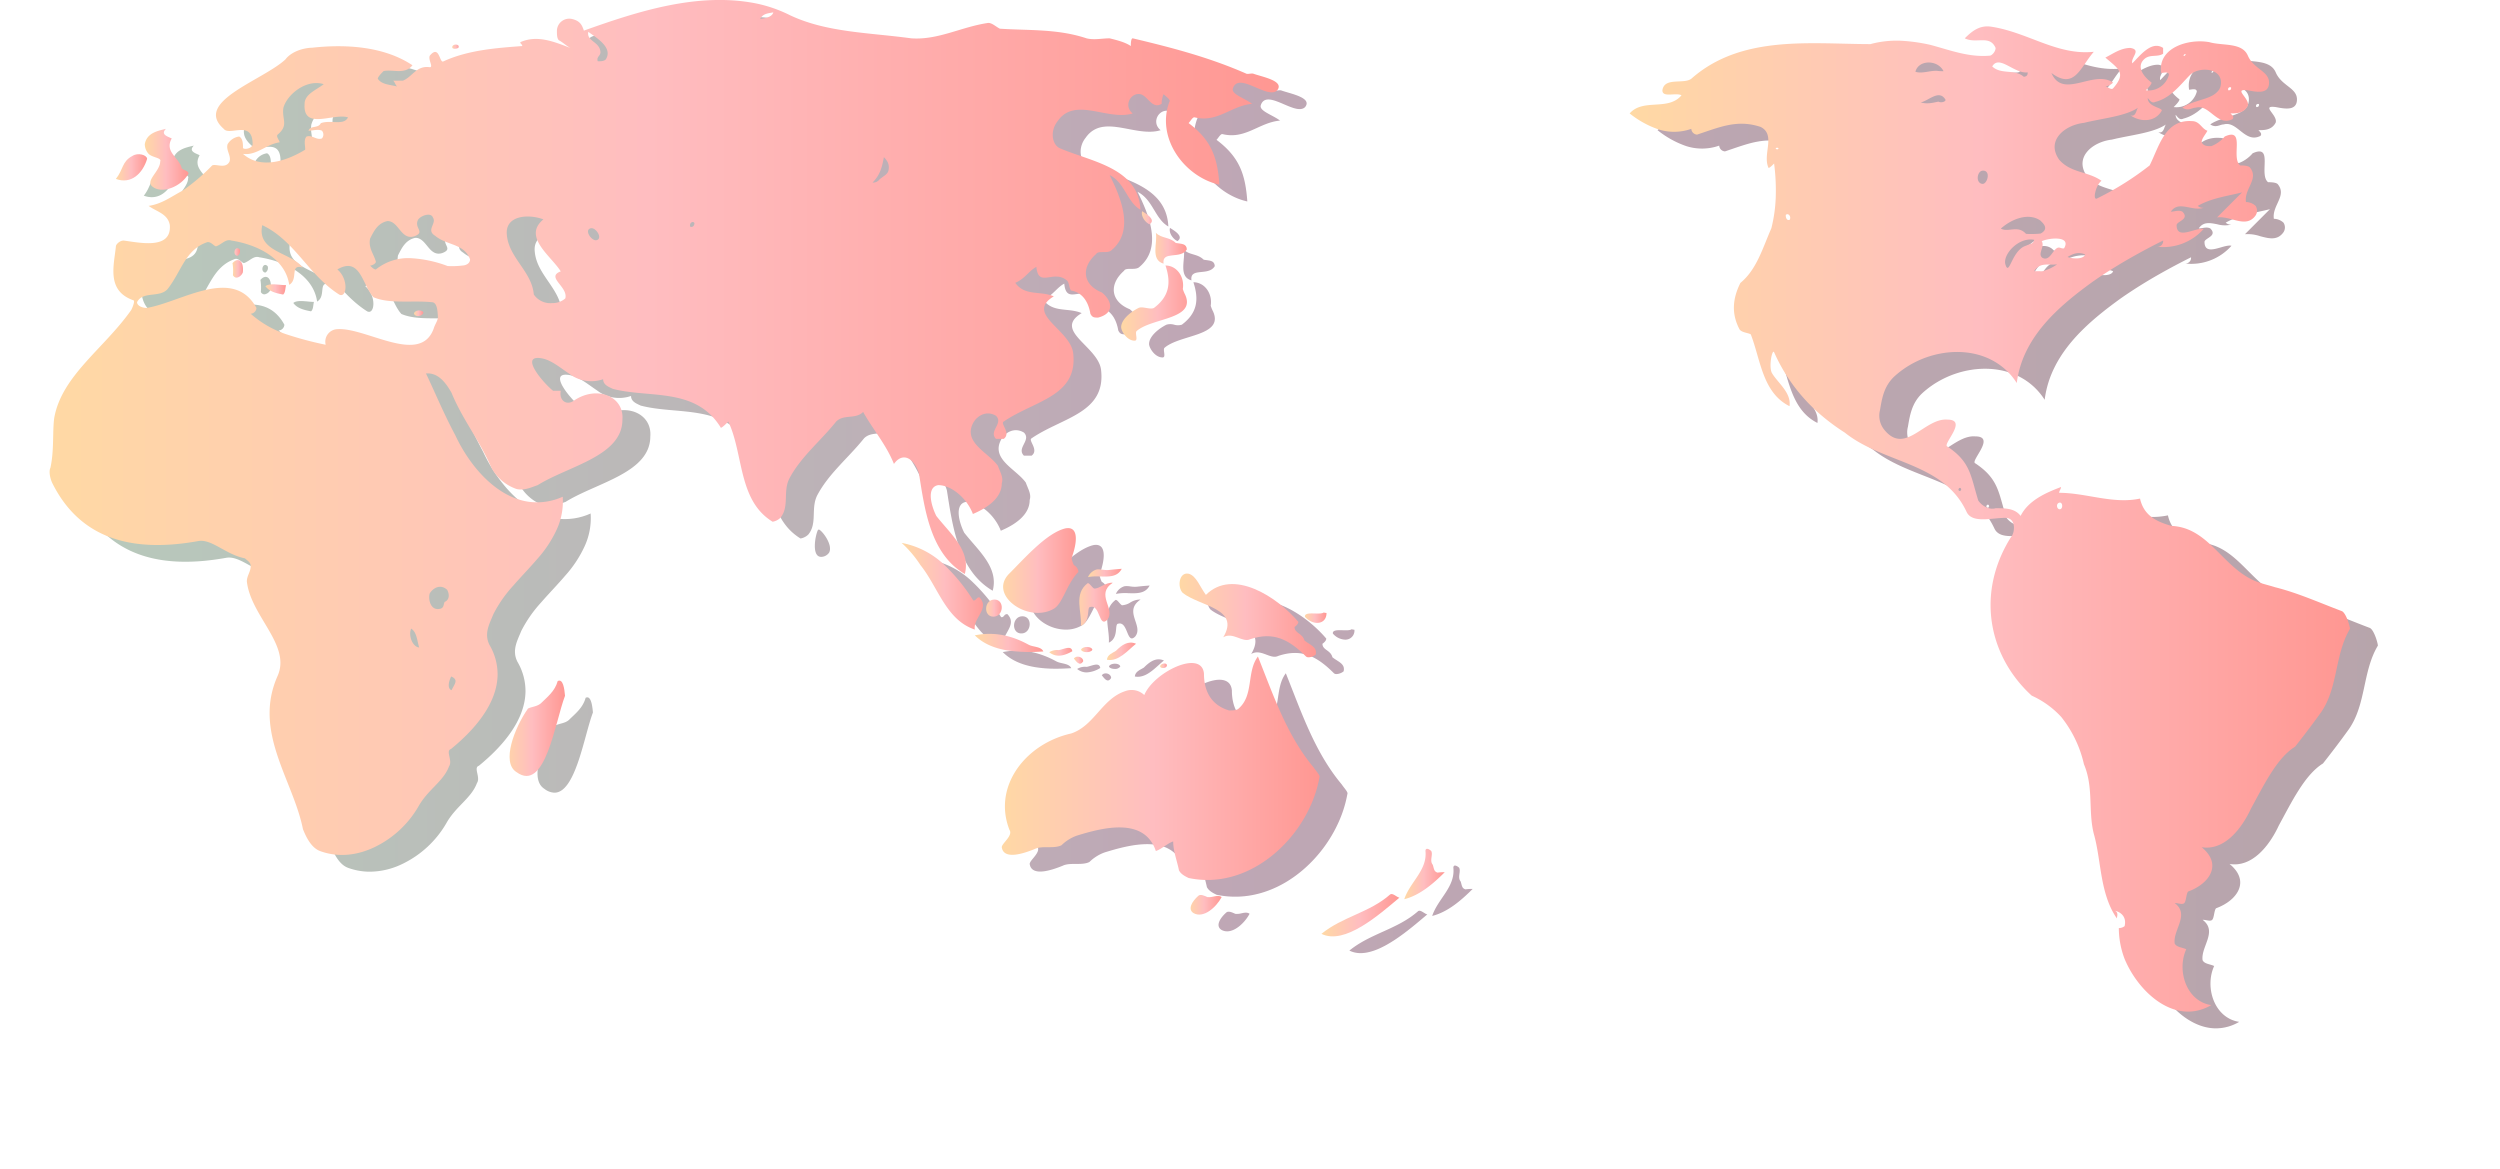 <svg xmlns="http://www.w3.org/2000/svg" xmlns:xlink="http://www.w3.org/1999/xlink" width="895.56" height="418.66" viewBox="0 0 895.56 418.66">
  <defs>
    <clipPath id="clip-path">
      <rect id="Rectángulo_1616" data-name="Rectángulo 1616" width="895.56" height="418.66" transform="translate(210.202 183.8)" fill="#fff" stroke="#707070" stroke-width="1"/>
    </clipPath>
    <linearGradient id="linear-gradient" y1="0.5" x2="1" y2="0.5" gradientUnits="objectBoundingBox">
      <stop offset="0" stop-color="#9fb8a5"/>
      <stop offset="0.485" stop-color="#a9899c"/>
      <stop offset="1" stop-color="#9f878f"/>
    </linearGradient>
    <linearGradient id="linear-gradient-2" y1="0.5" x2="1" y2="0.5" gradientUnits="objectBoundingBox">
      <stop offset="0" stop-color="#ffd9a4"/>
      <stop offset="0.485" stop-color="#ffbdc0"/>
      <stop offset="1" stop-color="#ff9792"/>
    </linearGradient>
    <linearGradient id="linear-gradient-11" x1="0" y1="0.5" x2="1" y2="0.5" xlink:href="#linear-gradient-2"/>
    <linearGradient id="linear-gradient-16" x1="0" y1="0.5" x2="1" y2="0.5" xlink:href="#linear-gradient-2"/>
    <linearGradient id="linear-gradient-17" x1="0" y1="0.5" x2="1" y2="0.5" xlink:href="#linear-gradient-2"/>
    <linearGradient id="linear-gradient-19" x1="0" y1="0.5" x2="1" y2="0.5" xlink:href="#linear-gradient-2"/>
    <linearGradient id="linear-gradient-25" x1="0" y1="0.5" x2="1" y2="0.5" xlink:href="#linear-gradient-2"/>
    <linearGradient id="linear-gradient-26" x1="0" y1="0.5" x2="1" y2="0.5" xlink:href="#linear-gradient-2"/>
    <linearGradient id="linear-gradient-28" x1="0" y1="0.5" x2="1" y2="0.5" xlink:href="#linear-gradient-2"/>
    <linearGradient id="linear-gradient-29" x1="0" y1="0.5" x2="1" y2="0.5" xlink:href="#linear-gradient-2"/>
  </defs>
  <g id="mapa_y_sombras_separados" data-name="mapa y sombras separados" transform="translate(-210.202 -183.8)" clip-path="url(#clip-path)">
    <g id="mapa_y_sombras_hope_spots" data-name="mapa y sombras hope spots" transform="translate(-1371.137 -7916.895)">
      <path id="Unión_7" data-name="Unión 7" d="M743.309,343.5a31.273,31.273,0,0,1-2.067-11.037,3.4,3.4,0,0,0,2.067-.689c.691-2.762-.687-4.837-3.45-5.522,1.382.686.688,2.074.688,2.76-6.208-8.967-5.514-20.7-8.278-30.348-2.065-8.282,0-16.56-3.527-24.9a41.867,41.867,0,0,0-8.132-16.935,32.52,32.52,0,0,0-10.58-7.637,46.7,46.7,0,0,1-7.934-9.4c-8.683-13.649-9.607-31.277.511-47.375,1.378-1.382,2.073-6.9-2.067-6.9-4.833,0-11.731,2.071-13.8-2.063-8.276-17.937-29.669-17.253-43.641-28.46a75.134,75.134,0,0,1-9.942-7.545,62.966,62.966,0,0,1-15.4-21.261c-.691-1.376-2.074,5.522-.691,7.593,2.066,3.448,6.9,6.9,6.21,11.73-9.657-4.829-10.348-16.561-13.8-25.524,0-.692-3.451-.7-4.139-2.068-3.1-5.868-2.243-11.39.344-16.561,5.863-4.834,7.934-12.418,11.085-19.566a52.818,52.818,0,0,0,1.577-11.193,74.68,74.68,0,0,0-.59-12.013c-.691.691-2.074,2.069-2.074,1.376-2.065-4.831,2.764-11.731-2.756-14.486-8.275-2.76-14.483,0-22.767,2.756a2.2,2.2,0,0,1-2.065-2.069,18.423,18.423,0,0,1-11.817.172,34.1,34.1,0,0,1-10.262-5.691c4.828-5.517,13.782-.758,18.567-6.5a6.707,6.707,0,0,0-3.236-.305c-1.841.1-3.607.193-3.607-1.476.693-4.829,7.592-2.067,10.354-4.143,14.945-13.217,34.686-13.029,53.22-12.6,3.716.085,7.38.189,10.95.19A35.769,35.769,0,0,1,663.2,14.6a62.1,62.1,0,0,1,10.433,1.457c6.9,1.808,13.792,4.576,21.381,3.885.689,0,2.075-1.386,2.075-2.763-1.246-2.9-3.48-2.813-5.963-2.73a10.153,10.153,0,0,1-5.077-.716c2.757-2.764,5.516-4.834,9.654-4.139,13.111,2.066,23.458,10.348,36.563,8.962-4.826,5.52-6.894,13.8-15.179,7.589,2.345,5.464,6.9,4.3,11.66,3.137,3.651-.892,7.424-1.784,10.418.311a4.791,4.791,0,0,1-2.755,1.387c.685,0,2.071,1.375,2.755.683,4.831-5.519,2.073-6.9-2.755-11.031,2.755-1.385,5.517-3.453,8.968-3.453,4.136.686,0,3.453.691,5.519,2.759-2.756,6.9-8.277,11.032-5.519v2.068c-2.065,1.385-4.827,0-6.894,2.068-2.76,2.76,0,6.212,2.761,8.278,0,.695-1.382,2.07-2.075,2.762a7.564,7.564,0,0,0,8.281-5.517c0-1.383-2.074-.694-2.759-.694-1.381-8.966,9.655-12.412,17.25-11.035,4.826,1.384,11.721,0,13.791,4.832s7.6,5.513,7.6,9.652-4.144,3.455-7.6,2.762c-5.521-.692.691,2.759,0,5.517-1.381,2.759-4.136,2.759-6.21,2.759.689.693,1.381,1.382.689,2.072-2.94,1.472-5.1-.2-7.2-1.863-1.841-1.459-3.644-2.917-5.9-2.274-1.379,0-2.765,1.379-4.835,0,4.835-3.451,14.491-2.767,13.8-9.659-.688-4.832-8.277-4.832-11.036-2.069-3.448,3.45-6.9,8.276-12.422,9.655-1.373.7-2.067-.695-2.756-1.379,0,3.451,6.208,3.451,4.83,4.83-2.074,3.448-6.9,4.14-11.038,1.38,2.069.689,2.069-2.074,2.758-2.758-4.482,3.1-12.761,3.793-19.4,5.45-6.809.757-13.711,6.278-8.882,13.174,4.135,4.829,10.348,4.136,15.177,7.588-2.07,1.383-3.449,7.6-1.384,6.209A106.043,106.043,0,0,0,752.279,59.27c1.727-3.451,3.108-7.6,5.264-10.779s5.088-5.435,9.919-5.093c2.76,0,3.443,2.758,5.515,3.448-.691,1.379-2.072,2.76-2.072,4.137.695,1.387,2.072,1.387,3.45,1.387a12.323,12.323,0,0,0,4.827-3.459c7.6-3.442,2.07,7.59,5.523,10.359.687,0,2.757,0,3.448.685,3.449,4.135-2.073,7.586-1.376,12.424a5.239,5.239,0,0,1,3.444,1.376,3.122,3.122,0,0,1,0,3.448c-2.192,3.074-5.226,2.235-8.385,1.4a13.934,13.934,0,0,0-5.406-.706c2.752-2.762,6.2-6.217,8.962-8.969-5.514,1.378-11.037,2.067-15.865,4.83a2.553,2.553,0,0,0,2.074.686,10.07,10.07,0,0,1-5.123-.111c-2.55-.5-4.953-.994-6.61,1.494,1.382,0,2.763-.692,4.138,0,2.762,2.759-2.067,3.453-2.067,4.834,0,3.606,2.934,2.8,5.74,1.994,1.5-.43,2.961-.86,3.921-.619A19.222,19.222,0,0,1,755.069,88.4a2.009,2.009,0,0,0,2.037-2.232c-5.171,2.588-10.9,5.649-16.642,9.152-2.866,1.752-5.729,3.611-8.527,5.566-9.06,6.552-18.7,14.406-23.823,24.9a35.965,35.965,0,0,0-3.437,11.434,23.205,23.205,0,0,0-9.228-8.374c-10.862-5.468-25.615-2.49-34.923,6.3-3.456,3.455-4.137,7.591-4.833,11.732a8.026,8.026,0,0,0,1.377,6.894c4.7,5.973,9.126,2.98,13.78-.014,2.875-1.849,5.834-3.7,8.994-3.434,7.585,0-2.07,8.966,0,9.659,8.28,5.521,8.28,10.342,11.036,19.316,1.384,2.068,4.138,3.451,6.214,2.763,3.447,0,6.892,0,8.961,2.756,2.764-5.519,8.973-8.275,14.487-10.349,0,.689-.685,1.381-.685,2.075,9.654,0,19.312,4.139,28.975,2.07,1.379,6.2,6.037,8.278,11.23,9.782,12.914.569,17.741,13.676,28.777,19.188,2.762,1.38,6.217,2.075,8.285,2.761,8.273,2.067,15.865,5.519,24.048,8.6,1.307.612,2.665,4.565,2.879,6.313-5.542,9.237-4.164,20.963-10.378,29.926-3.1,4.318-6.2,8.368-9.292,12.3-3.37,2.1-6.15,5.572-8.689,9.555-2.542,3.967-4.829,8.455-7.114,12.618-3.189,6.927-9.4,15.2-17.675,13.831,7.591,6.2,2.766,13.106-4.829,15.875-.685.679-.685,3.435-1.378,4.13s-2.067,0-3.449,0c5.519,4.136-.692,9.654,0,14.486.689,1.377,2.757,1.377,4.142,2.072-3.452,7.584,0,18.632,8.964,20.006a16.387,16.387,0,0,1-8.3,2.325C756.037,362.383,747.11,352.722,743.309,343.5Zm-23.59-163.355c-1.09.5-.62,2.452.48,2.283,1.051-.168.987-2.385-.062-2.385A1,1,0,0,0,719.719,180.141Zm-35.247-4.223c.083-.225.232-.37.321-.589-.1-.4-.28-.553-.462-.553C683.847,174.777,683.363,175.84,684.473,175.919Zm26.441-78.765c.686.008,2.065.008,2.907.019a15.521,15.521,0,0,0,5.308-2.486,13.294,13.294,0,0,1-2.374.086c-.287-.006-.576-.012-.864-.012C714.031,94.761,712.2,95.013,710.914,97.153Zm-10.235-2.23c1.356,4.148,2.223-5.43,7.377-6.923,1.292-.672,2.573-.523,2.876-2.088a6.726,6.726,0,0,0-1.3-.125C704.394,85.787,699.451,91.7,700.679,94.923ZM713.62,86.4c1.257,2.014-1.7,4.655.31,6,2.706,1.327,3.7-3.313,5.6-3.694a1.835,1.835,0,0,1,.949.133,2.4,2.4,0,0,0,1.131.134c1.6-2.654-.454-3.519-3.007-3.52A13.83,13.83,0,0,0,713.62,86.4Zm9.247,5.661c1.508.645,5.7.982,6.324-.882a5.274,5.274,0,0,0-2.253-.519A7.97,7.97,0,0,0,722.867,92.059ZM708,83.779a31.055,31.055,0,0,0,5.242-.12c3.32-1.787.592-3.921-.089-4.638-4.091-2.9-10.159-.734-14.171,2.871a5.933,5.933,0,0,0,3.644.352,15.419,15.419,0,0,1,1.631-.115A4.662,4.662,0,0,1,708,83.779Zm-86.046-6.816c-.1.654.193,2.17,1.341,1.8.575-.759.02-2.024-.77-2.024A.917.917,0,0,0,621.952,76.964Zm70.559-15.83c-2.051.067-2.688,4.381-.192,4.739.908.13,1.734-1.118,1.928-2.366.183-1.186-.207-2.374-1.644-2.374ZM618.32,53.127a.539.539,0,0,0,1.018.043.5.5,0,0,0-.483-.235A.733.733,0,0,0,618.32,53.127Zm51.949-16.446c2.493.765,4.775,0,6.346-.264,1,.5,2.544.067,2.556-.653a2.751,2.751,0,0,0-2.454-1.645C674.645,34.119,672.2,36.329,670.269,36.681Zm110.26-4.321c.643,0,1.015-.284.929-1.02a.621.621,0,0,0-.354-.11A.7.7,0,0,0,780.529,32.36Zm-84.638-8.555c3.19,3.017,8.052.833,11.331,3.716,1.35-.19,1.364-.895,1.372-1.6-1.934.256-3.967-.748-5.868-1.752-1.7-.9-3.288-1.792-4.611-1.792A2.446,2.446,0,0,0,695.891,23.806Zm-27.518,1.9c2.224.76,4.934-.355,7.5-.355a14.82,14.82,0,0,0,2.572.145,5.856,5.856,0,0,0-5.308-3.1A4.627,4.627,0,0,0,668.372,25.707Zm96.046-5.683c.574.085.668-.334.792-.715C764.583,19.5,764.583,19.5,764.419,20.024Zm-308.813,314.5c7.592-6.2,17.248-7.59,24.636-14.134.892-.6,2.308,1.005,3.281,1.174-6.121,5.146-15.984,13.871-23.891,13.871A8.865,8.865,0,0,1,455.605,334.525Zm-45.866-7.452c-2.132-1.383-.541-4.133,1.766-6.18.762-.694,2.209,0,3.232.469a6.318,6.318,0,0,0,2.213-.194c1.055-.223,2.045-.445,2.908.176-1.6,3.008-4.948,6.288-8.051,6.288A4.027,4.027,0,0,1,409.739,327.073Zm83.12-22.21c0-1.375,1.382-.691,2.075,0,.695,1.386-.693,3.451.543,4.919.436,1.3.377,2.478,1.752,2.811a13.793,13.793,0,0,1,2.531-.142c-4.131,4.144-8.965,8.281-14.489,9.664C487.343,315.9,493.556,311.766,492.86,304.862Zm-84.852,9.657c-1.38-.689-2.756-1.381-3.449-2.753-.693-3.453-2.066-6.9-2.066-10.35-2.074.69-4.144,2.755-6.212,3.446-4.146-12.41-19.319-8.279-28.29-5.523a15.079,15.079,0,0,0-5.513,3.454c-2.764,1.378-6.906,0-9.665,1.378-3.451,1.384-11.034,4.142-11.725-.684,0-1.381,4.142-4.148,2.756-6.2-4.646-11.914,1.165-23.423,11.059-29.9a33.673,33.673,0,0,1,11.03-4.638c8.267-2.732,11.028-12.387,19.309-15.148a6.563,6.563,0,0,1,6.892,1.376c3.453-8.282,20.7-16.556,21.386-7.586,0,5.516,2.075,11.032,8.974,13.1,1.384,0,2.762,0,3.447-.684,5.523-4.832,2.761-13.114,6.9-18.626,5.528,13.794,10.354,28.283,20.053,39.848.712,1.081,1.849,2.253,2.056,3.1a43.34,43.34,0,0,1-3.118,10.211,49.232,49.232,0,0,1-5.548,9.454c-7.52,10.053-18.953,17.427-31.54,17.427A32.4,32.4,0,0,1,408.008,314.519ZM96.871,304.862c-2.762-1.031-4.659-4.137-6.122-7.848-3.535-17.677-18.031-34.917-9.057-54.934,4.83-11.036-9.656-21.383-11.038-33.8,0-2.068,1.382-3.448,1.382-5.521,0-1.38-1.382-2.074-2.077-2.747-6.895-1.388-11.727-6.909-16.551-6.219-22.762,4.137-42.088,0-52.429-20.7-.69-1.38-1.386-4.142-.69-5.52,1.375-6.214.69-13.109,1.375-17.937,2.764-15.178,17.937-24.835,27.6-38.632.687-1.387,1.382-3.453.687-3.453-9.661-3.451-6.9-12.416-6.21-19.31,0-.687,1.38-2.075,2.758-2.075,5.521.693,17.25,3.45,16.559-5.517-.688-4.135-4.828-4.827-7.588-6.9,4.828-.692,8.279-3.452,12.141-5.432A72.459,72.459,0,0,0,58.232,59.27a4.116,4.116,0,0,1,2.13-.025c1.488.2,3.2.4,4.082-1.358.689-2.066-1.38-4.14-.684-6.215a5.667,5.667,0,0,1,4.133-2.762c1.378.7,1.378,2.762,1.378,4.145.695.691,3.448,0,3.448-1.383,0-5.636-3.271-5.278-6.216-4.919-1.738.212-3.363.424-4.133-.6C51.332,36.5,76.175,28.913,84.448,21.321c2.075-2.759,6.215-4.137,9.629-4.226,11.768-1.286,25.556-.6,35.906,6.293-1.842,2.3-4.294,2.149-6.748,2a14.121,14.121,0,0,0-3.6.076c-.688.689-2.07,2.073-2.07,2.758,1.382,2.075,4.141,2.075,6.9,2.768-.687-.693-.687-1.389-1.375-2.073h3.448c3.449-1.381,4.827-5.526,9.657-4.833,1.38,0-.691-2.759,0-4.135,2.043-2.452,2.874-1.03,3.5.392.43.977.765,1.954,1.329,1.674,8.968-4.143,19.313-4.828,28.284-5.513,0-.69-.693-.69-.693-1.383,6.214-2.762,12.416,0,17.942,2.068-1.381-.685-2.767-2.068-4.138-2.758-.693-.689-.693-2.073-.693-3.452a4.419,4.419,0,0,1,5.526-4.136c2.749.691,3.442,2.065,4.133,4.136,19.319-6.9,40.705-13.794,61.4-9.795A49.284,49.284,0,0,1,265.2,5.452c13.108,6.213,28.285,6.213,43.457,8.285,9.665.689,17.944-4.139,27.6-5.523,1.384,0,2.759,1.384,4.137,2.07,10.349.689,20.7,0,31.053,3.453,2.755.689,5.515,0,8.276,0,2.758.689,5.52,1.378,7.588,2.761,0-.69,0-2.761.689-2.761,14.493,3.446,27.6,6.9,40.828,12.719a4.458,4.458,0,0,0,1.06-.049,5.1,5.1,0,0,1,1.219-.047c3.118,1.172,11.4,2.552,8.636,6-1.568,1.564-4.563.282-7.555-1-3.593-1.538-7.186-3.077-8.309.31-.693,2.068,4.137,3.452,6.895,5.525-7.588.683-12.416,6.9-20.693,4.825-.695,0-1.378,1.38-2.073,2.073,8.275,6.208,10.349,12.409,11.038,22.076-12.418-2.761-22.765-16.561-17.938-29.668.689-.695-1.38-2.065-2.07-2.762a9.28,9.28,0,0,0-.689,3.457c-3.449,2.063-4.835-2.759-7.59-3.457-3.449-.684-6.208,4.14-2.759,6.9-3.549,1.089-7.525.347-11.423-.392-5.957-1.134-11.729-2.268-15.48,3.152-2.76,3.448-2.075,8.275.686,9.658,11.039,4.831,28.292,6.9,28.976,22.077-4.828-2.753-5.517-9.656-11.037-12.416,4.134,8.276,8.961,20,.687,26.9-1.38,1.382-4.83,0-5.517,1.382-5.519,4.831-4.826,11.034,2.069,13.781,4.139,3.466,4.139,7.608-1.382,8.989-1.378,0-2.062,0-2.758-1.382-.687-4.144-2.755-7.608-6.9-8.307-.685-.693-.685-2.8-1.389-3.506-2.1-1.855-4.322-1.574-6.223-1.293-2.486.367-4.428.734-4.837-3.676-2.745,1.454-4.112,4.3-7.556,5.707,3.444,4.861,8.968,2.776,13.8,4.852-5.17,3.116-3.792,6.055-.948,9.239s7.156,6.64,7.847,10.775c2.073,15.871-13.8,17.249-24.835,24.832-1.386.7,2.755,4.147,0,6.215h-2.764c-2.759-2.76,2.764-5.52,0-8.275-3.442-2.071-6.895,0-8.279,2.755-3.451,6.9,5.52,10.347,8.97,15.178.687,2.069,2.073,4.138,1.382,6.211,0,5.521-5.515,8.97-10.352,11.031-2.064-5.511-7.583-10.339-12.414-10.339-4.139.685-2.759,6.9-.693,11.033,2.414,3.107,5.523,6.207,7.762,9.578s3.571,7.024,2.443,11.217c-6.083-3.535-9.681-9.238-12.013-15.706s-3.362-13.709-4.4-20.264c-1.378-4.83-5.517-8.284-8.972-3.452-2.753-6.9-7.579-12.416-11.031-18.627-2.76,2.762-6.9.691-9.661,3.446-5.523,6.9-12.418,12.425-16.556,20.012-2.759,4.829,0,10.355-3.451,14.491a5.246,5.246,0,0,1-2.761,1.382c-12.416-7.591-10.346-24.149-15.863-35.884-.693.7-2.759,2.765-2.759,2.081-8.97-14.487-25.532-10.353-38.634-13.8-1.38-.684-3.451-1.378-3.451-3.45a12.985,12.985,0,0,1-12.158-1.97c-3.535-2.342-6.814-5.272-10.607-5.614-6.9-.688,1.375,8.968,4.828,11.728h2.76c-.688,3.446,2.07,5.521,4.826,3.446,8.279-5.518,17.935-1.378,17.253,6.9,0,13.109-19.319,16.557-30.356,23.46-2.073.685-4.835,2.065-7.59,1.374a16.283,16.283,0,0,1-8.969-7.586c-4.142-9.662-10.35-17.249-14.314-26.9-2.24-3.973-5-7.245-9.139-6.9,1.49,3.1,3.08,6.7,4.82,10.506s3.628,7.783,5.71,11.675c5.038,10.784,14.444,22.01,26.113,23.762a22.219,22.219,0,0,0,12.344-1.786,24.019,24.019,0,0,1-2.189,11.831,41.822,41.822,0,0,1-6.954,10.494c-2.759,3.236-5.828,6.366-8.627,9.587a46.1,46.1,0,0,0-7.073,10.167c-1.38,3.446-3.451,6.9-1.38,11.032a20.763,20.763,0,0,1,2.893,10.676c-.138,10.415-8.412,19.851-16.691,26.583-2.066.682.688,4.135-.693,6.2-2.066,5.521-7.588,8.284-11.032,14.491a36.377,36.377,0,0,1-15.492,14.387,27.167,27.167,0,0,1-11.836,2.876A22.556,22.556,0,0,1,96.871,304.862Zm47.112-57.621c1.114-2.269,2.6-3.729-.113-4.913C143.132,243.619,142.258,246.65,143.983,247.242Zm-11.6-15.3c-.787-2.5-.8-5.436-2.867-6.76C128.394,227.75,130.11,231.807,132.385,231.941Zm3.758-19.318c-.583,2.154.345,6.535,4.094,5.362,1.026-.51.84-1.367,1.262-2.363,1.876-.772,1.721-2.9.913-4.331a3.639,3.639,0,0,0-2.523-1.091A4.624,4.624,0,0,0,136.143,212.623Zm-19.966-91.914c8.955,2.839,18.247,5.676,21.4-2.964.511-1.712,1.507-2.856,1.533-4.16-.155-1.888-.155-5.337-2.23-5.337a74.144,74.144,0,0,0-7.592-.221c-4.79.023-9.575.045-13.262-1.553-4.039-4.315-4.671-14.785-12.946-9.956,4.135,3.449,3.4,10.422.665,9-5.5-3.48-9.459-8.3-13.522-12.963-4.044-4.658-8.186-9.141-14.048-11.9-2.071,9.661,10.347,9.661,14.487,15.18-4.83-1.389-1.382,4.135-4.83,6.2C84.448,92.38,74.1,87.558,65.133,86.17c-2.069-.687-3.449,1.389-5.515,2.075-.691,0-2.069-2.075-3.452-1.382-7.588,2.757-8.964,10.35-13.8,16.558-2.762,3.444-8.97.684-11.04,4.828,0,1.373,2.07,2.066,3.451,2.066,12.422-2.066,31.04-15.176,39.325,0a2.2,2.2,0,0,1-2.068,2.075,36.838,36.838,0,0,0,12.673,7.325A123.6,123.6,0,0,0,98.9,123.5a4.491,4.491,0,0,1,4.18-5.585c.257-.017.519-.025.787-.025C107.356,117.887,111.726,119.3,116.177,120.709ZM163.789,84.1c.687,8.283,8.966,13.116,9.654,21.383a7.126,7.126,0,0,0,6.573,3.092,6.791,6.791,0,0,0,4.719-1.677c1.13-4.171-7.15-7.622-1.63-9.683-3.451-5.523-13.8-12.425-6.213-18.629a16.493,16.493,0,0,0-5.644-1.025C167.064,77.558,163.314,79.366,163.789,84.1Zm-42.8-4.9c-3.43.744-4.8,3.527-6.183,6.291-.682,3.451,1.38,5.519,2.075,8.275,0,.687-1.38,1.382-2.075,1.382.7.694,1.38,1.38,2.075,1.38A18.377,18.377,0,0,1,129.4,92.484,43.89,43.89,0,0,1,142.582,95.3a30.656,30.656,0,0,0,5.36-.183c1.325-.075,2.687-.8,2.67-2.229-2.157-5.751-8.306-4.9-12.469-8.4-3.451-2.077.6-4.379-.816-6.52-.731-2.174-4.773-.549-5.426.915-1.31,2.931,2.809,4.258-1.278,5.778-2.609.807-4.019-.912-5.423-2.631-1.159-1.415-2.313-2.832-4.13-2.832Zm72.834,2.586c-2.442.625.344,4.612,2.039,4.269,2.359-.475.1-4.307-1.733-4.307A1.255,1.255,0,0,0,193.82,81.778ZM229.6,81.3c1,.072,1.328-.521,1.394-1.363a.7.7,0,0,0-.609-.418A1.155,1.155,0,0,0,229.6,81.3ZM294.8,65.39a2.776,2.776,0,0,0,2.4-1.02c1.136-1.1,2.87-1.778,3.247-3.111.553-2.09-.167-3.515-1.583-4.968C298.209,59.816,297.547,62.622,294.8,65.39ZM91.349,53.747c.693,0-.687-3.448.693-4.837a3.771,3.771,0,0,1,2.745.344,3.747,3.747,0,0,0,2.764.337,2.124,2.124,0,0,0,0-2.772c-1.372-.67-3.44.027-4.815.027.684-2.068,3.443-.7,4.421-2.723a11.886,11.886,0,0,1,4.54-.41c2.268.087,4.327.172,5.2-1.674-1.759-.536-4.147-.182-6.526.172-4.76.71-9.476,1.42-9.018-5.017,0-3.457,4.116-4.889,6.842-7.047-6.157-1.931-13.052,3.59-14.43,8.426-.688,4.136,2.071,6.206-2.069,9.654-.695.684.7,2.073.7,2.757-4.839.689-8.284,4.838-13.118,4.142C75.485,60.648,84.448,57.887,91.349,53.747ZM197.33,18.684c-.013,1.425-1.471,1.567-1,3.245.855.044,2.236.055,2.911-.666,2.7-4.279-3.518-7.81-6.274-9.86C192.282,14.855,197.1,14.855,197.33,18.684ZM254.555,6.771c1.45-.117,4.334-.634,4.684-2.349C257.612,4.767,255.541,4.767,254.555,6.771Zm-87.317,269.8c-5.52-3.444-.691-15.867,4.137-22.761,1.38-.691,3.452-.691,4.829-2.069,2.073-2.068,4.826-4.139,5.811-7.776,1.918-.968,2.393,2.741,2.617,5.278-3.146,8.2-6.173,28.718-13.784,28.719A6.162,6.162,0,0,1,167.238,276.575ZM397.8,238.763c.075-1.034,2.183-1.57,2.442-.553.076.757-.666,1.106-1.354,1.106C398.372,239.316,397.89,239.124,397.8,238.763Zm-30.883-2.85c.983-1.373,3.407-.519,3.338.962-.392.64-.783.88-1.16.88C368.244,237.755,367.467,236.541,366.913,235.913Zm11.846.431c.122-1.78,1.92-2.38,3.226-3.2,2.065-2.069,4.356-3.76,7.192-2.537-2.822,2.286-5.738,5.832-9.4,5.832A5.776,5.776,0,0,1,378.759,236.344Zm71.329-1.156c-6.207-6.21-11.721-8.968-20-6.21-1.3.649-2.755.076-4.288-.5-1.723-.644-3.548-1.289-5.375-.193,6.21-10.354-8.275-11.036-14.487-15.872-2.073-2.068-1.38-7.584,2.069-6.9,2.759.691,4.144,4.828,6.2,7.588,9.667-9.659,25.531.693,33.119,9.656,0,.693-.687,1.382-1.356,1.843-.068,2.255,2.94,2.271,3.549,4.839,1.948,1.6,4.7,2.292,4.018,5.049a4.281,4.281,0,0,1-2.561.975A1.252,1.252,0,0,1,450.088,235.188Zm-92-1.545a5.219,5.219,0,0,1,3.393-.754c1.874-.316,4.558-1.864,4.877.4a10.12,10.12,0,0,1-4.851,1.588A5.335,5.335,0,0,1,358.085,233.643Zm11.4-.949c.653-1.3,3.873-1.238,4.042.085a2.23,2.23,0,0,1-2,.841C370.558,233.618,369.593,233.274,369.49,232.693Zm-26.457.294c-4.361-.731-8.5-2.287-11.6-5.391,6.895-1.376,13.1,0,19.2,3.323,1.672.924,4.574.625,5.341,2.442-1.727.106-3.566.189-5.45.189A45.009,45.009,0,0,1,343.032,232.988ZM311.95,202.428a40.123,40.123,0,0,0-6.734-7.943,30.122,30.122,0,0,1,14.868,7.478,65.182,65.182,0,0,1,10.757,13.091c.523.168.812-.174,1.128-.515a1.226,1.226,0,0,1,1.114-.546c3.868,3.942-2.346,7.394-1.651,11.532C321.085,222.08,318.323,210.349,311.95,202.428Zm59.912,6.472c.707-.049,1.346,1.32,2.272,1.922a6.117,6.117,0,0,0,3.052-1.03,6.893,6.893,0,0,1,3.644-1.028c-6.363,4.208,1.176,9.338-1.933,13.236-1.706,1.748-2.291-.117-3.075-1.982-.64-1.525-1.416-3.052-3.046-2.594-1.429.11.355,5.051-3.335,6.792C369.823,219.092,366.713,212.816,371.862,208.9ZM449.7,220.968c-.2-1.3,1.692-1.253,3.557-1.2,1.314.037,2.614.071,3.158-.364a3.971,3.971,0,0,0,1,.181,3.225,3.225,0,0,1-3.343,3.551A6.055,6.055,0,0,1,449.7,220.968Zm-111.623-.059c-3.707-.023-3.311-6.151.415-6.138s3.3,6.138-.391,6.138Zm7.384-4.225c-3.74-2.782-5.539-7.083-1.93-10.973,2.506-2.472,5.9-6.188,9.5-9.482s7.419-6.146,10.89-6.962c4.865-.892,4.173,5.246,2.16,10.638a10.3,10.3,0,0,0,.829,2.524,2.967,2.967,0,0,1,1.625,2.457c-4.427,4.521-5.583,11.755-9.205,13.4a11.1,11.1,0,0,1-5.274,1.259A14.713,14.713,0,0,1,345.461,216.684ZM375.053,204a7.25,7.25,0,0,1,2.118.078,10.581,10.581,0,0,0,2.31.1c1.749-.206,3.162-.322,4.576-.43-1.5,2.912-4.477,2.832-7.552,2.749a17.954,17.954,0,0,0-4.538.259A4.873,4.873,0,0,1,375.053,204ZM266.03,193.455c-2.847-.463-1.933-6.768-.926-9.337a.8.8,0,0,1,.454-.441c1.212.411,5.07,5.436,3.724,8.207a3.492,3.492,0,0,1-2.85,1.6A2.611,2.611,0,0,1,266.03,193.455Zm117.826-76.234c0-2.762,3.454-5.523,6.218-6.906a4.914,4.914,0,0,1,2.756,0,4.954,4.954,0,0,0,2.758,0c5.521-4.139,6.21-8.964,4.141-15.212,4.137.025,6.9,4.171,6.206,8.419a12.746,12.746,0,0,0,.848,2.069c3.984,8.868-11.883,8.181-17.4,13.008-.7.684.695,3.448-.7,3.448C385.931,122.046,383.856,118.6,383.856,117.221ZM130.54,112.39c.013-1.3,2.764-1.645,3.36-.471-.079.757-1.051,1.324-1.951,1.324A1.43,1.43,0,0,1,130.54,112.39Zm-53.235-9.857c1.04-.9,3.155-.719,5.09-.54.827.078,1.622.158,2.287.15-.292,1.177-.188,2.712-1.042,3.383C81.05,105.044,78.611,104.395,77.306,102.533ZM65.669,98.594a16.528,16.528,0,0,0-.154-4.32c1.876-2.206,4.133-1.023,3.715,3.25a2.855,2.855,0,0,1-2.28,1.924A1.471,1.471,0,0,1,65.669,98.594ZM396.281,83.412c2.068,2.071,4.828,1.375,7.142,3.622,2.083.369,3.82.179,3.961,2.294-2.132,3.741-9.035.292-8.346,5.116C394.21,93.069,396.974,86.863,396.281,83.412ZM68.1,89.356a1.9,1.9,0,0,1-.845,2.3C65.268,91.3,66.468,87.66,68.1,89.356ZM391.349,75.646c1.5.937,5.118,3.027,2.672,4.719C392.491,79.688,390.839,77.494,391.349,75.646Zm-354.5-8.791c-2.755-2.071,2.759-5.523,2.759-8.968C40.3,56.5,36.854,56.5,35.47,55.125a5.266,5.266,0,0,1-1.377-3.452c.687-4.134,4.826-4.827,7.583-5.517-2.069,2.071.693,2.755,2.073,3.451-2.758,4.829,2.758,6.894,3.595,10.7.7.708,2.317.806,2.417,1.863A11.672,11.672,0,0,1,40.3,67.956,5.416,5.416,0,0,1,36.848,66.855ZM23.741,64.09c2.758-3.442,2.071-6.2,5.952-8.253,1.9-1.236,5.114-.392,5.237,1.057-1.254,4.2-4.257,7.744-8.339,7.744A8.054,8.054,0,0,1,23.741,64.09ZM144.265,17.114c-.335-1.535,2.874-1.547,2.193-.028a2,2,0,0,1-1.255.392A1.048,1.048,0,0,1,144.265,17.114Z" transform="translate(1609.111 8106.695)" stroke="rgba(0,0,0,0)" stroke-miterlimit="10" stroke-width="1" opacity="0.75" fill="url(#linear-gradient)"/>
      <g id="Grupo_469" data-name="Grupo 469">
        <g id="Grupo_468" data-name="Grupo 468">
          <path id="Trazado_1478" data-name="Trazado 1478" d="M2096.342,8413.287a13.752,13.752,0,0,1,2.531-.143c-4.131,4.145-8.965,8.281-14.49,9.666,2.071-6.215,8.284-10.35,7.589-17.254,0-1.374,1.382-.69,2.075,0,.695,1.386-.693,3.451.543,4.92C2095.026,8411.772,2094.966,8412.955,2096.342,8413.287Z" fill="url(#linear-gradient-2)"/>
          <path id="Trazado_1479" data-name="Trazado 1479" d="M2082.634,8422.26c-7.217,6.064-19.637,17.107-27.917,12.961,7.592-6.2,17.249-7.592,24.636-14.137C2080.244,8420.486,2081.661,8422.089,2082.634,8422.26Z" fill="url(#linear-gradient-2)"/>
          <path id="Trazado_1480" data-name="Trazado 1480" d="M2055.526,8320.094a3.929,3.929,0,0,0,1,.184c-.012,4.239-4.79,4.655-7.71,1.385C2048.469,8319.445,2054.208,8321.149,2055.526,8320.094Z" fill="url(#linear-gradient-2)"/>
          <path id="Trazado_1481" data-name="Trazado 1481" d="M2048.634,8330.144c1.947,1.6,4.7,2.29,4.018,5.048-.7.69-2.76,1.376-3.451.69-6.21-6.21-11.723-8.967-20-6.21-2.766,1.381-6.209-2.757-9.662-.688,6.21-10.354-8.276-11.036-14.487-15.871-2.074-2.067-1.38-7.586,2.069-6.9,2.759.691,4.142,4.83,6.2,7.589,9.667-9.659,25.53.692,33.118,9.657,0,.691-.686,1.381-1.356,1.843C2045.018,8327.557,2048.026,8327.575,2048.634,8330.144Z" fill="url(#linear-gradient-2)"/>
          <path id="Trazado_1482" data-name="Trazado 1482" d="M2054.059,8378.832a43.4,43.4,0,0,1-3.116,10.21,49.207,49.207,0,0,1-5.55,9.454c-8.842,11.821-23.1,19.939-38.273,16.717-1.38-.687-2.757-1.379-3.449-2.752-.694-3.453-2.067-6.9-2.067-10.35-2.075.691-4.143,2.755-6.211,3.445-4.146-12.408-19.32-8.277-28.29-5.522a15.1,15.1,0,0,0-5.514,3.454c-2.763,1.378-6.9,0-9.663,1.378-3.452,1.384-11.036,4.142-11.727-.684,0-1.38,4.142-4.148,2.757-6.2-4.647-11.912,1.166-23.423,11.058-29.895a33.7,33.7,0,0,1,11.03-4.638c8.269-2.731,11.029-12.386,19.31-15.149a6.574,6.574,0,0,1,6.893,1.377c3.452-8.282,20.7-16.556,21.385-7.587,0,5.519,2.074,11.033,8.973,13.1,1.386,0,2.763,0,3.448-.684,5.522-4.833,2.76-13.115,6.9-18.628,5.526,13.795,10.353,28.284,20.052,39.851C2052.717,8376.813,2053.853,8377.985,2054.059,8378.832Z" fill="url(#linear-gradient-2)"/>
          <path id="Trazado_1483" data-name="Trazado 1483" d="M2030.218,8127.055c3.118,1.172,11.4,2.552,8.636,6-3.451,3.444-13.8-6.9-15.863-.692-.694,2.069,4.136,3.452,6.894,5.526-7.588.683-12.416,6.9-20.694,4.824-.7,0-1.377,1.38-2.071,2.072,8.274,6.209,10.349,12.411,11.038,22.077-12.418-2.761-22.765-16.561-17.937-29.668.688-.695-1.38-2.064-2.072-2.762a9.293,9.293,0,0,0-.688,3.457c-3.448,2.061-4.834-2.759-7.59-3.457-3.448-.684-6.208,4.14-2.76,6.9-8.969,2.761-20.7-6.2-26.9,2.761-2.759,3.448-2.074,8.275.688,9.658,11.038,4.831,28.29,6.9,28.976,22.077-4.829-2.754-5.517-9.656-11.036-12.417,4.133,8.277,8.961,20,.685,26.9-1.378,1.383-4.83,0-5.515,1.383-5.52,4.831-4.828,11.035,2.068,13.782,4.139,3.464,4.139,7.605-1.383,8.988-1.377,0-2.062,0-2.757-1.383-.687-4.144-2.756-7.605-6.9-8.306-.686-.692-.686-2.8-1.389-3.506-4.849-4.279-10.335,2.813-11.06-4.971-2.745,1.454-4.112,4.3-7.556,5.708,3.444,4.861,8.967,2.774,13.8,4.852-5.169,3.115-3.792,6.056-.947,9.24s7.156,6.641,7.847,10.775c2.071,15.871-13.8,17.248-24.836,24.832-1.386.7,2.756,4.145,0,6.214h-2.763c-2.759-2.759,2.763-5.519,0-8.275-3.442-2.07-6.895,0-8.279,2.757-3.45,6.9,5.52,10.348,8.971,15.178.685,2.067,2.071,4.136,1.38,6.209,0,5.522-5.514,8.971-10.351,11.033-2.064-5.511-7.584-10.34-12.414-10.34-4.14.685-2.76,6.9-.692,11.033,2.414,3.107,5.522,6.208,7.761,9.576s3.571,7.025,2.444,11.217c-6.084-3.535-9.683-9.235-12.013-15.7s-3.362-13.709-4.4-20.266c-1.378-4.829-5.518-8.282-8.973-3.452-2.752-6.9-7.58-12.417-11.031-18.626-2.76,2.762-6.9.691-9.662,3.446-5.522,6.9-12.418,12.425-16.554,20.009-2.76,4.832,0,10.356-3.451,14.492a5.247,5.247,0,0,1-2.763,1.382c-12.415-7.593-10.344-24.149-15.862-35.883-.692.7-2.76,2.763-2.76,2.078-8.97-14.486-25.53-10.351-38.633-13.8-1.381-.685-3.451-1.377-3.451-3.45a12.983,12.983,0,0,1-12.157-1.97c-3.537-2.341-6.815-5.272-10.608-5.613-6.9-.69,1.375,8.966,4.827,11.726h2.759c-.685,3.447,2.072,5.521,4.828,3.447,8.278-5.517,17.935-1.377,17.252,6.9,0,13.109-19.319,16.558-30.355,23.46-2.074.685-4.835,2.065-7.591,1.374a16.294,16.294,0,0,1-8.97-7.586c-4.142-9.663-10.35-17.248-14.313-26.9-2.24-3.971-5-7.244-9.139-6.9,1.49,3.1,3.08,6.7,4.821,10.507,1.734,3.787,3.627,7.782,5.708,11.675,5.04,10.784,14.446,22.011,26.114,23.761a22.221,22.221,0,0,0,12.343-1.783,24.022,24.022,0,0,1-2.189,11.831,41.835,41.835,0,0,1-6.954,10.493c-2.759,3.237-5.828,6.364-8.627,9.586a46.063,46.063,0,0,0-7.072,10.167c-1.38,3.446-3.451,6.9-1.38,11.033a20.738,20.738,0,0,1,2.892,10.676c-.136,10.415-8.411,19.851-16.69,26.582-2.067.683.688,4.136-.694,6.2-2.065,5.521-7.587,8.284-11.032,14.492a36.384,36.384,0,0,1-15.49,14.385c-6.238,3.03-13.146,3.9-19.7,1.479-2.76-1.032-4.658-4.137-6.121-7.848-3.535-17.678-18.03-34.917-9.057-54.934,4.832-11.036-9.655-21.385-11.038-33.8,0-2.068,1.383-3.448,1.383-5.52,0-1.38-1.383-2.074-2.078-2.748-6.895-1.388-11.726-6.91-16.551-6.219-22.762,4.137-42.088,0-52.428-20.7-.692-1.379-1.386-4.142-.692-5.519,1.377-6.214.692-13.108,1.377-17.937,2.763-15.18,17.937-24.835,27.6-38.634.688-1.385,1.382-3.452.688-3.452-9.662-3.45-6.9-12.417-6.21-19.312,0-.686,1.38-2.073,2.756-2.073,5.522.692,17.252,3.449,16.56-5.518-.688-4.136-4.828-4.827-7.587-6.9,4.828-.693,8.279-3.453,12.14-5.433a72.418,72.418,0,0,0,10.622-9.053c1.386-.691,4.831,1.378,6.211-1.383.69-2.068-1.38-4.14-.685-6.214a5.67,5.67,0,0,1,4.133-2.762c1.379.695,1.379,2.762,1.379,4.145.7.691,3.448,0,3.448-1.383,0-8.964-8.275-2.762-10.349-5.518-11.036-9.656,13.806-17.243,22.079-24.835,2.075-2.759,6.213-4.136,9.628-4.225,11.767-1.286,25.558-.6,35.907,6.293-2.759,3.455-6.9,1.383-10.349,2.072-.689.689-2.071,2.072-2.071,2.757,1.382,2.076,4.142,2.076,6.9,2.768-.687-.692-.687-1.387-1.376-2.073h3.45c3.448-1.38,4.825-5.524,9.656-4.832,1.379,0-.691-2.76,0-4.134,3.448-4.137,3.448,2.756,4.831,2.066,8.967-4.143,19.313-4.828,28.284-5.513,0-.69-.692-.69-.692-1.385,6.214-2.76,12.415,0,17.94,2.07-1.379-.685-2.765-2.07-4.136-2.759-.694-.688-.694-2.071-.694-3.451a4.419,4.419,0,0,1,5.525-4.136c2.75.692,3.442,2.065,4.133,4.136,19.32-6.9,40.7-13.794,61.4-9.794a49.31,49.31,0,0,1,12.418,4.272c13.106,6.212,28.284,6.212,43.455,8.285,9.665.688,17.943-4.139,27.6-5.524,1.383,0,2.759,1.385,4.136,2.071,10.35.69,20.7,0,31.053,3.453,2.756.688,5.516,0,8.278,0,2.756.688,5.519,1.377,7.588,2.762,0-.69,0-2.762.688-2.762,14.493,3.447,27.6,6.9,40.829,12.72C2028.671,8127.236,2029.3,8126.966,2030.218,8127.055Zm-130.659,34.9c.552-2.09-.167-3.516-1.584-4.967-.655,3.524-1.316,6.331-4.068,9.1a2.773,2.773,0,0,0,2.4-1.019C1897.448,8163.97,1899.182,8163.287,1899.559,8161.953Zm-41.209-56.837c-1.626.346-3.7.346-4.683,2.349C1855.116,8107.348,1858,8106.831,1858.35,8105.116Zm-28.241,75.514c-.636-1.151-2.144.335-1.4,1.364C1829.711,8182.065,1830.042,8181.473,1830.109,8180.63Zm-34.664-58.007c.855.045,2.236.057,2.911-.664,2.7-4.279-3.519-7.81-6.273-9.861-.69,3.451,4.131,3.451,4.359,7.281C1796.43,8120.8,1794.971,8120.945,1795.445,8122.623Zm-.474,64.119c2.493-.5-.17-4.751-2.038-4.269C1790.491,8183.1,1793.275,8187.085,1794.971,8186.742Zm-11.125,20.848c1.13-4.17-7.15-7.621-1.631-9.683-3.45-5.524-13.8-12.424-6.211-18.628-5.518-2.068-13.8-1.38-13.1,5.512.685,8.283,8.964,13.116,9.654,21.385a7.121,7.121,0,0,0,6.572,3.091A6.784,6.784,0,0,0,1783.846,8207.59Zm-36.792-11.781c1.324-.074,2.686-.8,2.67-2.23-2.157-5.75-8.306-4.894-12.47-8.4-3.449-2.078.6-4.379-.815-6.521-.731-2.174-4.773-.549-5.426.917-1.309,2.931,2.808,4.256-1.279,5.776-4.79,1.484-5.54-5.557-9.637-5.461-3.429.743-4.8,3.526-6.183,6.291-.681,3.45,1.381,5.519,2.075,8.275,0,.686-1.379,1.38-2.075,1.38.7.694,1.381,1.38,2.075,1.38a18.4,18.4,0,0,1,12.523-4.035,43.951,43.951,0,0,1,13.181,2.813A30.433,30.433,0,0,0,1747.054,8195.809Zm-8.832,18.471c-.156-1.887-.156-5.337-2.23-5.337-6.9-.692-15.175.69-20.855-1.773-4.04-4.315-4.67-14.786-12.945-9.956,4.136,3.449,3.4,10.422.666,9-5.5-3.479-9.461-8.3-13.523-12.963-4.044-4.658-8.186-9.142-14.048-11.9-2.071,9.661,10.348,9.661,14.486,15.18-4.83-1.389-1.382,4.135-4.83,6.2-1.383-9.657-11.727-14.479-20.7-15.866-2.07-.687-3.45,1.387-5.515,2.073-.692,0-2.069-2.073-3.454-1.381-7.588,2.757-8.963,10.35-13.8,16.557-2.763,3.444-8.97.686-11.041,4.828,0,1.375,2.071,2.067,3.451,2.067,12.422-2.067,31.04-15.177,39.325,0a2.205,2.205,0,0,1-2.068,2.074,36.817,36.817,0,0,0,12.671,7.325,123.375,123.375,0,0,0,14.193,3.784,4.493,4.493,0,0,1,4.18-5.586c10.346-.693,29.657,13.1,34.5-.167C1737.2,8216.729,1738.2,8215.584,1738.222,8214.279Zm4.872,133.656c1.114-2.268,2.6-3.729-.112-4.913C1742.245,8344.313,1741.368,8347.346,1743.094,8347.936Zm-2.485-31.617c1.877-.772,1.723-2.9.914-4.331-2.288-2.157-5-.8-6.269,1.33-.583,2.155.345,6.536,4.1,5.362C1740.375,8318.17,1740.189,8317.313,1740.609,8316.318Zm-9.112,16.316c-.787-2.5-.8-5.436-2.868-6.759C1727.506,8328.445,1729.222,8332.5,1731.5,8332.635ZM1706,8142.734c-5.282-1.609-16.231,4.807-15.543-4.845,0-3.457,4.115-4.891,6.841-7.047-6.158-1.932-13.051,3.59-14.43,8.424-.688,4.138,2.071,6.207-2.069,9.654-.694.686.7,2.074.7,2.758-4.837.69-8.282,4.836-13.116,4.141,6.214,5.524,15.178,2.763,22.079-1.377.692,0-.688-3.448.692-4.836,2.068-.686,3.448,1.388,5.51.679a2.124,2.124,0,0,0,0-2.771c-1.37-.67-3.438.027-4.814.027.685-2.068,3.444-.7,4.42-2.723C1699.778,8143.512,1704.552,8145.82,1706,8142.734Z" fill="url(#linear-gradient-2)"/>
          <path id="Trazado_1484" data-name="Trazado 1484" d="M2018.97,8422.039c-1.964,3.7-6.575,7.8-10.119,5.729-2.132-1.386-.54-4.134,1.766-6.181.762-.693,2.207,0,3.232.467C2015.719,8422.329,2017.525,8421,2018.97,8422.039Z" fill="url(#linear-gradient-2)"/>
          <path id="Trazado_1485" data-name="Trazado 1485" d="M2005.894,8206.285c3.985,8.869-11.881,8.182-17.4,13.007-.695.686.694,3.45-.695,3.45-2.754,0-4.828-3.45-4.828-4.828,0-2.76,3.455-5.521,6.217-6.9,1.378-.692,4.137.692,5.514,0,5.522-4.139,6.21-8.963,4.142-15.211,4.136.024,6.9,4.17,6.205,8.418A12.693,12.693,0,0,0,2005.894,8206.285Z" fill="url(#linear-gradient-2)"/>
          <path id="Trazado_1486" data-name="Trazado 1486" d="M2006.5,8190.021c-2.134,3.743-9.036.293-8.348,5.118-4.827-1.375-2.065-7.582-2.756-11.033,2.068,2.072,4.828,1.377,7.142,3.623C2004.618,8188.1,2006.354,8187.906,2006.5,8190.021Z" fill="url(#linear-gradient-2)"/>
          <path id="Trazado_1487" data-name="Trazado 1487" d="M1999.35,8338.9c.13,1.32-2.223,1.4-2.442.554C1996.982,8338.424,1999.091,8337.889,1999.35,8338.9Z" fill="url(#linear-gradient-11)"/>
          <path id="Trazado_1488" data-name="Trazado 1488" d="M1990.46,8176.34c1.5.938,5.118,3.028,2.673,4.719C1991.6,8180.384,1989.951,8178.19,1990.46,8176.34Z" fill="url(#linear-gradient-2)"/>
          <path id="Trazado_1489" data-name="Trazado 1489" d="M1981.095,8333.836c2.066-2.068,4.356-3.76,7.192-2.537-3.08,2.493-6.272,6.488-10.418,5.738C1977.993,8335.257,1979.79,8334.659,1981.095,8333.836Z" fill="url(#linear-gradient-2)"/>
          <path id="Trazado_1490" data-name="Trazado 1490" d="M1978.592,8304.88c1.75-.205,3.164-.322,4.577-.429-2.26,4.373-7.825,2-12.091,3.007a4.879,4.879,0,0,1,3.087-2.761C1975.3,8304.474,1976.947,8305.041,1978.592,8304.88Z" fill="url(#linear-gradient-2)"/>
          <path id="Trazado_1491" data-name="Trazado 1491" d="M1979.941,8309.459c-6.362,4.207,1.176,9.338-1.933,13.236-3.1,3.181-2.5-5.594-6.121-4.576-1.429.109.356,5.051-3.334,6.793.381-5.126-2.728-11.4,2.42-15.318.708-.049,1.347,1.32,2.272,1.924C1975.06,8311.731,1977.36,8309.231,1979.941,8309.459Z" fill="url(#linear-gradient-2)"/>
          <path id="Trazado_1492" data-name="Trazado 1492" d="M1972.644,8333.473c-.671,1.262-3.849,1-4.043-.085C1969.254,8332.086,1972.474,8332.15,1972.644,8333.473Z" fill="url(#linear-gradient-16)"/>
          <path id="Trazado_1493" data-name="Trazado 1493" d="M1969.363,8337.57c-1.272,2.074-2.538-.056-3.338-.962C1967.007,8335.234,1969.433,8336.089,1969.363,8337.57Z" fill="url(#linear-gradient-17)"/>
          <path id="Trazado_1494" data-name="Trazado 1494" d="M1966.02,8303.123a2.969,2.969,0,0,1,1.626,2.456c-4.429,4.522-5.583,11.755-9.2,13.4-4.348,2.34-10.128,1.2-13.868-1.6-3.739-2.784-5.538-7.085-1.929-10.974,2.505-2.473,5.9-6.188,9.5-9.482s7.418-6.147,10.89-6.963c4.865-.893,4.174,5.246,2.161,10.639A10.237,10.237,0,0,0,1966.02,8303.123Z" fill="url(#linear-gradient-2)"/>
          <path id="Trazado_1495" data-name="Trazado 1495" d="M1965.467,8333.983c-2.751,1.571-5.646,2.446-8.27.354a5.228,5.228,0,0,1,3.392-.756C1962.463,8333.268,1965.146,8331.721,1965.467,8333.983Z" fill="url(#linear-gradient-19)"/>
          <path id="Trazado_1496" data-name="Trazado 1496" d="M1955.086,8334.055a57.508,57.508,0,0,1-12.943-.371c-4.359-.732-8.495-2.287-11.6-5.393,6.9-1.376,13.1,0,19.2,3.323C1951.416,8332.539,1954.317,8332.24,1955.086,8334.055Z" fill="url(#linear-gradient-2)"/>
          <path id="Trazado_1497" data-name="Trazado 1497" d="M1937.6,8315.466c3.728.022,3.3,6.165-.414,6.137S1933.877,8315.452,1937.6,8315.466Z" fill="url(#linear-gradient-2)"/>
          <path id="Trazado_1498" data-name="Trazado 1498" d="M1932.194,8314.688c3.868,3.941-2.346,7.395-1.651,11.532-10.346-3.445-13.109-15.176-19.483-23.1a40.131,40.131,0,0,0-6.733-7.944,30.141,30.141,0,0,1,14.869,7.478,65.261,65.261,0,0,1,10.755,13.094C1930.953,8316.071,1931.1,8314.534,1932.194,8314.688Z" fill="url(#linear-gradient-2)"/>
          <path id="Trazado_1499" data-name="Trazado 1499" d="M1864.669,8284.373c1.213.41,5.069,5.436,3.725,8.206a3.45,3.45,0,0,1-3.253,1.571c-2.846-.462-1.933-6.77-.926-9.337A.79.79,0,0,1,1864.669,8284.373Z" fill="url(#linear-gradient-11)"/>
          <path id="Trazado_1500" data-name="Trazado 1500" d="M1783.744,8349.942c-3.6,9.39-7.048,34.921-17.4,27.327-5.518-3.443-.691-15.866,4.137-22.76,1.38-.692,3.454-.692,4.828-2.069,2.074-2.069,4.827-4.141,5.812-7.776C1783.045,8343.694,1783.519,8347.4,1783.744,8349.942Z" fill="url(#linear-gradient-2)"/>
          <path id="Trazado_1501" data-name="Trazado 1501" d="M1743.375,8117.809c-.333-1.534,2.876-1.547,2.195-.028C1745.03,8118.266,1743.653,8118.33,1743.375,8117.809Z" fill="url(#linear-gradient-25)"/>
          <path id="Trazado_1502" data-name="Trazado 1502" d="M1729.652,8213.084c.012-1.3,2.764-1.644,3.36-.471C1732.88,8213.871,1730.284,8214.607,1729.652,8213.084Z" fill="url(#linear-gradient-26)"/>
          <path id="Trazado_1503" data-name="Trazado 1503" d="M1676.417,8203.229c1.488-1.289,5.161-.367,7.378-.389-.294,1.176-.189,2.709-1.044,3.381C1680.161,8205.738,1677.723,8205.09,1676.417,8203.229Z" fill="url(#linear-gradient-11)"/>
          <path id="Trazado_1504" data-name="Trazado 1504" d="M1664.626,8194.969c1.876-2.206,4.133-1.022,3.716,3.25-.4,1.277-2.454,2.975-3.562,1.07A16.584,16.584,0,0,0,1664.626,8194.969Z" fill="url(#linear-gradient-28)"/>
          <path id="Trazado_1505" data-name="Trazado 1505" d="M1667.209,8190.052a1.9,1.9,0,0,1-.845,2.3C1664.379,8192,1665.579,8188.354,1667.209,8190.052Z" fill="url(#linear-gradient-29)"/>
          <path id="Trazado_1506" data-name="Trazado 1506" d="M1648.871,8162.866c-2.558,4.683-9.477,7.449-12.912,4.683-2.754-2.07,2.759-5.523,2.759-8.967.692-1.386-2.752-1.386-4.136-2.763a5.255,5.255,0,0,1-1.377-3.451c.686-4.134,4.825-4.827,7.582-5.518-2.069,2.07.694,2.756,2.074,3.451-2.757,4.83,2.756,6.9,3.594,10.7C1647.152,8161.713,1648.772,8161.809,1648.871,8162.866Z" fill="url(#linear-gradient-2)"/>
          <path id="Trazado_1507" data-name="Trazado 1507" d="M1634.042,8157.59c-1.531,5.129-5.667,9.272-11.189,7.2,2.756-3.442,2.071-6.2,5.951-8.253C1630.7,8155.3,1633.918,8156.14,1634.042,8157.59Z" fill="url(#linear-gradient-2)"/>
        </g>
        <path id="Trazado_1508" data-name="Trazado 1508" d="M2423.163,8325.955c-5.542,9.236-4.164,20.963-10.378,29.926-3.1,4.318-6.2,8.368-9.291,12.3-3.371,2.1-6.15,5.571-8.689,9.555-2.541,3.968-4.829,8.455-7.113,12.618-3.189,6.928-9.4,15.205-17.676,13.831,7.592,6.2,2.766,13.106-4.829,15.875-.685.679-.685,3.436-1.378,4.131s-2.067,0-3.449,0c5.519,4.136-.692,9.654,0,14.485.69,1.377,2.757,1.377,4.142,2.071-3.452,7.585,0,18.632,8.964,20.007-13.106,7.588-26.215-4.838-31.045-16.562a31.274,31.274,0,0,1-2.068-11.036,3.4,3.4,0,0,0,2.068-.688c.691-2.763-.687-4.837-3.45-5.522,1.382.686.688,2.074.688,2.76-6.208-8.967-5.514-20.7-8.278-30.348-2.064-8.282,0-16.561-3.527-24.9a41.86,41.86,0,0,0-8.132-16.936,32.531,32.531,0,0,0-10.581-7.638,46.7,46.7,0,0,1-7.933-9.405c-8.683-13.649-9.607-31.276.511-47.375,1.378-1.381,2.073-6.9-2.067-6.9-4.833,0-11.731,2.07-13.8-2.063-8.276-17.937-29.668-17.253-43.641-28.46a75.1,75.1,0,0,1-9.942-7.544,62.971,62.971,0,0,1-15.4-21.261c-.691-1.376-2.073,5.522-.691,7.593,2.067,3.448,6.9,6.9,6.21,11.729-9.657-4.828-10.348-16.561-13.8-25.523,0-.692-3.451-.7-4.139-2.068-3.1-5.868-2.243-11.391.344-16.561,5.863-4.834,7.934-12.419,11.085-19.566a52.8,52.8,0,0,0,1.577-11.194,74.654,74.654,0,0,0-.59-12.013c-.691.691-2.073,2.069-2.073,1.376-2.065-4.831,2.764-11.73-2.756-14.486-8.276-2.76-14.483,0-22.767,2.756a2.2,2.2,0,0,1-2.066-2.07,18.416,18.416,0,0,1-11.817.172,34.1,34.1,0,0,1-10.262-5.69c4.829-5.517,13.782-.758,18.567-6.5-2.013-1.088-6.842.979-6.842-1.781.693-4.828,7.592-2.067,10.354-4.143,14.946-13.217,34.686-13.029,53.22-12.6,3.716.085,7.38.189,10.95.19a35.8,35.8,0,0,1,10.944-1.206,62.154,62.154,0,0,1,10.433,1.457c6.9,1.808,13.792,4.576,21.381,3.885.69,0,2.076-1.385,2.076-2.762-2.076-4.83-6.9-1.375-11.041-3.447,2.757-2.763,5.517-4.834,9.655-4.139,13.111,2.066,23.457,10.348,36.562,8.963-4.826,5.519-6.894,13.8-15.179,7.588,4.144,9.655,15.179-1.378,22.079,3.449a4.794,4.794,0,0,1-2.755,1.387c.685,0,2.071,1.375,2.755.683,4.831-5.519,2.072-6.9-2.755-11.031,2.755-1.385,5.517-3.453,8.967-3.453,4.137.685,0,3.453.691,5.518,2.76-2.756,6.9-8.277,11.033-5.518v2.068c-2.066,1.385-4.827,0-6.894,2.068-2.761,2.76,0,6.212,2.761,8.278,0,.695-1.382,2.07-2.075,2.762a7.564,7.564,0,0,0,8.281-5.517c0-1.383-2.073-.694-2.758-.694-1.381-8.965,9.655-12.412,17.25-11.035,4.826,1.385,11.721,0,13.791,4.832s7.595,5.514,7.595,9.652-4.144,3.455-7.595,2.762c-5.521-.692.691,2.76,0,5.517-1.382,2.76-4.137,2.76-6.21,2.76.689.693,1.38,1.381.689,2.072-5.511,2.76-8.27-5.515-13.1-4.138-1.379,0-2.765,1.379-4.835,0,4.835-3.451,14.491-2.767,13.8-9.659-.689-4.832-8.277-4.832-11.036-2.069-3.448,3.45-6.9,8.277-12.422,9.656-1.373.7-2.067-.695-2.755-1.379,0,3.451,6.208,3.451,4.83,4.83-2.075,3.448-6.9,4.14-11.039,1.38,2.069.688,2.069-2.075,2.758-2.759-4.482,3.1-12.761,3.793-19.4,5.451-6.809.756-13.711,6.277-8.882,13.174,4.136,4.828,10.349,4.135,15.177,7.588-2.07,1.383-3.449,7.6-1.384,6.209a106.067,106.067,0,0,0,18.629-11.723c1.727-3.451,3.108-7.6,5.264-10.779s5.088-5.435,9.919-5.093c2.76,0,3.443,2.757,5.515,3.448-.691,1.379-2.072,2.76-2.072,4.137.695,1.387,2.072,1.387,3.45,1.387a12.319,12.319,0,0,0,4.827-3.459c7.595-3.442,2.07,7.59,5.523,10.359.687,0,2.757,0,3.448.685,3.449,4.135-2.073,7.586-1.376,12.424a5.238,5.238,0,0,1,3.444,1.377,3.123,3.123,0,0,1,0,3.448c-3.444,4.83-8.969,0-13.791.691,2.752-2.762,6.2-6.217,8.962-8.97-5.515,1.378-11.037,2.068-15.865,4.831a2.553,2.553,0,0,0,2.073.685c-4.138,1.384-8.969-2.763-11.732,1.384,1.381,0,2.763-.692,4.138,0,2.762,2.759-2.067,3.453-2.067,4.834,0,5.531,6.9.683,9.661,1.375a19.222,19.222,0,0,1-16.531,6.369,2.01,2.01,0,0,0,2.037-2.233c-5.171,2.588-10.905,5.649-16.642,9.152-2.866,1.752-5.729,3.61-8.527,5.565-9.06,6.552-18.7,14.406-23.823,24.9a35.954,35.954,0,0,0-3.437,11.434,23.21,23.21,0,0,0-9.228-8.375c-10.862-5.467-25.615-2.49-34.922,6.3-3.456,3.455-4.138,7.591-4.833,11.731a8.026,8.026,0,0,0,1.377,6.895c7.6,9.662,14.5-4.136,22.773-3.447,7.585,0-2.07,8.966,0,9.659,8.28,5.521,8.28,10.342,11.036,19.315,1.384,2.068,4.138,3.451,6.214,2.763,3.447,0,6.892,0,8.961,2.756,2.764-5.519,8.973-8.274,14.487-10.349,0,.689-.685,1.381-.685,2.074,9.655,0,19.313,4.14,28.976,2.07,1.379,6.2,6.037,8.278,11.23,9.782,12.914.568,17.741,13.676,28.777,19.188,2.762,1.38,6.217,2.075,8.285,2.762,8.273,2.067,15.865,5.519,24.048,8.6C2421.591,8320.254,2422.949,8324.207,2423.163,8325.955Zm-43.523-192.9c.643,0,1.015-.284.929-1.02A.7.7,0,0,0,2379.64,8133.055ZM2364.322,8120c-.627.191-.627.191-.792.715C2364.1,8120.8,2364.2,8120.385,2364.322,8120Zm-36.019,71.868c-2.344-1.091-4.37-.3-6.324.882C2323.486,8193.4,2327.677,8193.736,2328.3,8191.872Zm-7.583-2.2c2.709-4.5-5.062-3.86-7.989-2.579,1.258,2.014-1.7,4.655.31,6,2.706,1.327,3.7-3.312,5.6-3.694C2319.389,8189.279,2319.726,8189.795,2320.72,8189.672Zm-1.41,93.447c1.177-.187.956-2.943-.479-2.283C2317.741,8281.34,2318.211,8283.289,2319.31,8283.119Zm-1.07-87.738c-2.722.442-6.165-.945-8.215,2.467.686.009,2.065.009,2.907.02A15.519,15.519,0,0,0,2318.24,8195.381Zm-5.888-11.027c3.32-1.787.593-3.921-.089-4.637-4.091-2.9-10.159-.734-14.171,2.871,2.718,1.5,6.066-1.4,9.018,1.886A31.007,31.007,0,0,0,2312.352,8184.354Zm-2.309,2.253c-5.682-1.117-11.581,5.52-10.253,9.011,1.357,4.147,2.223-5.43,7.378-6.923C2308.46,8188.022,2309.741,8188.172,2310.043,8186.607Zm-3.71-58.39c1.35-.19,1.364-.9,1.373-1.6-4.8.635-10.209-6.492-12.7-2.112C2298.193,8127.517,2303.055,8125.333,2306.333,8128.217Zm-14.9,38.35c1.791.256,3.263-4.842.192-4.739C2289.572,8161.9,2288.934,8166.209,2291.431,8166.567Zm-7.847,110.046c.083-.225.232-.37.321-.589C2283.543,8274.539,2282.059,8276.5,2283.584,8276.613Zm-7.858-139.5c1,.5,2.544.067,2.556-.654-2.268-3.96-6.113.408-8.9.917C2271.873,8138.141,2274.156,8137.379,2275.726,8137.113Zm-.745-11.066a14.848,14.848,0,0,0,2.572.145c-2.051-4.168-8.947-4.177-10.069.21C2269.708,8127.162,2272.418,8126.047,2274.981,8126.047Zm-52.576,53.414c.706-.933-.295-2.633-1.341-1.8C2220.959,8178.313,2221.256,8179.828,2222.405,8179.461Zm-3.956-25.6c-.154-.342-.835-.271-1.018-.043A.54.54,0,0,0,2218.449,8153.865Z" fill="url(#linear-gradient-2)"/>
      </g>
    </g>
  </g>
</svg>
